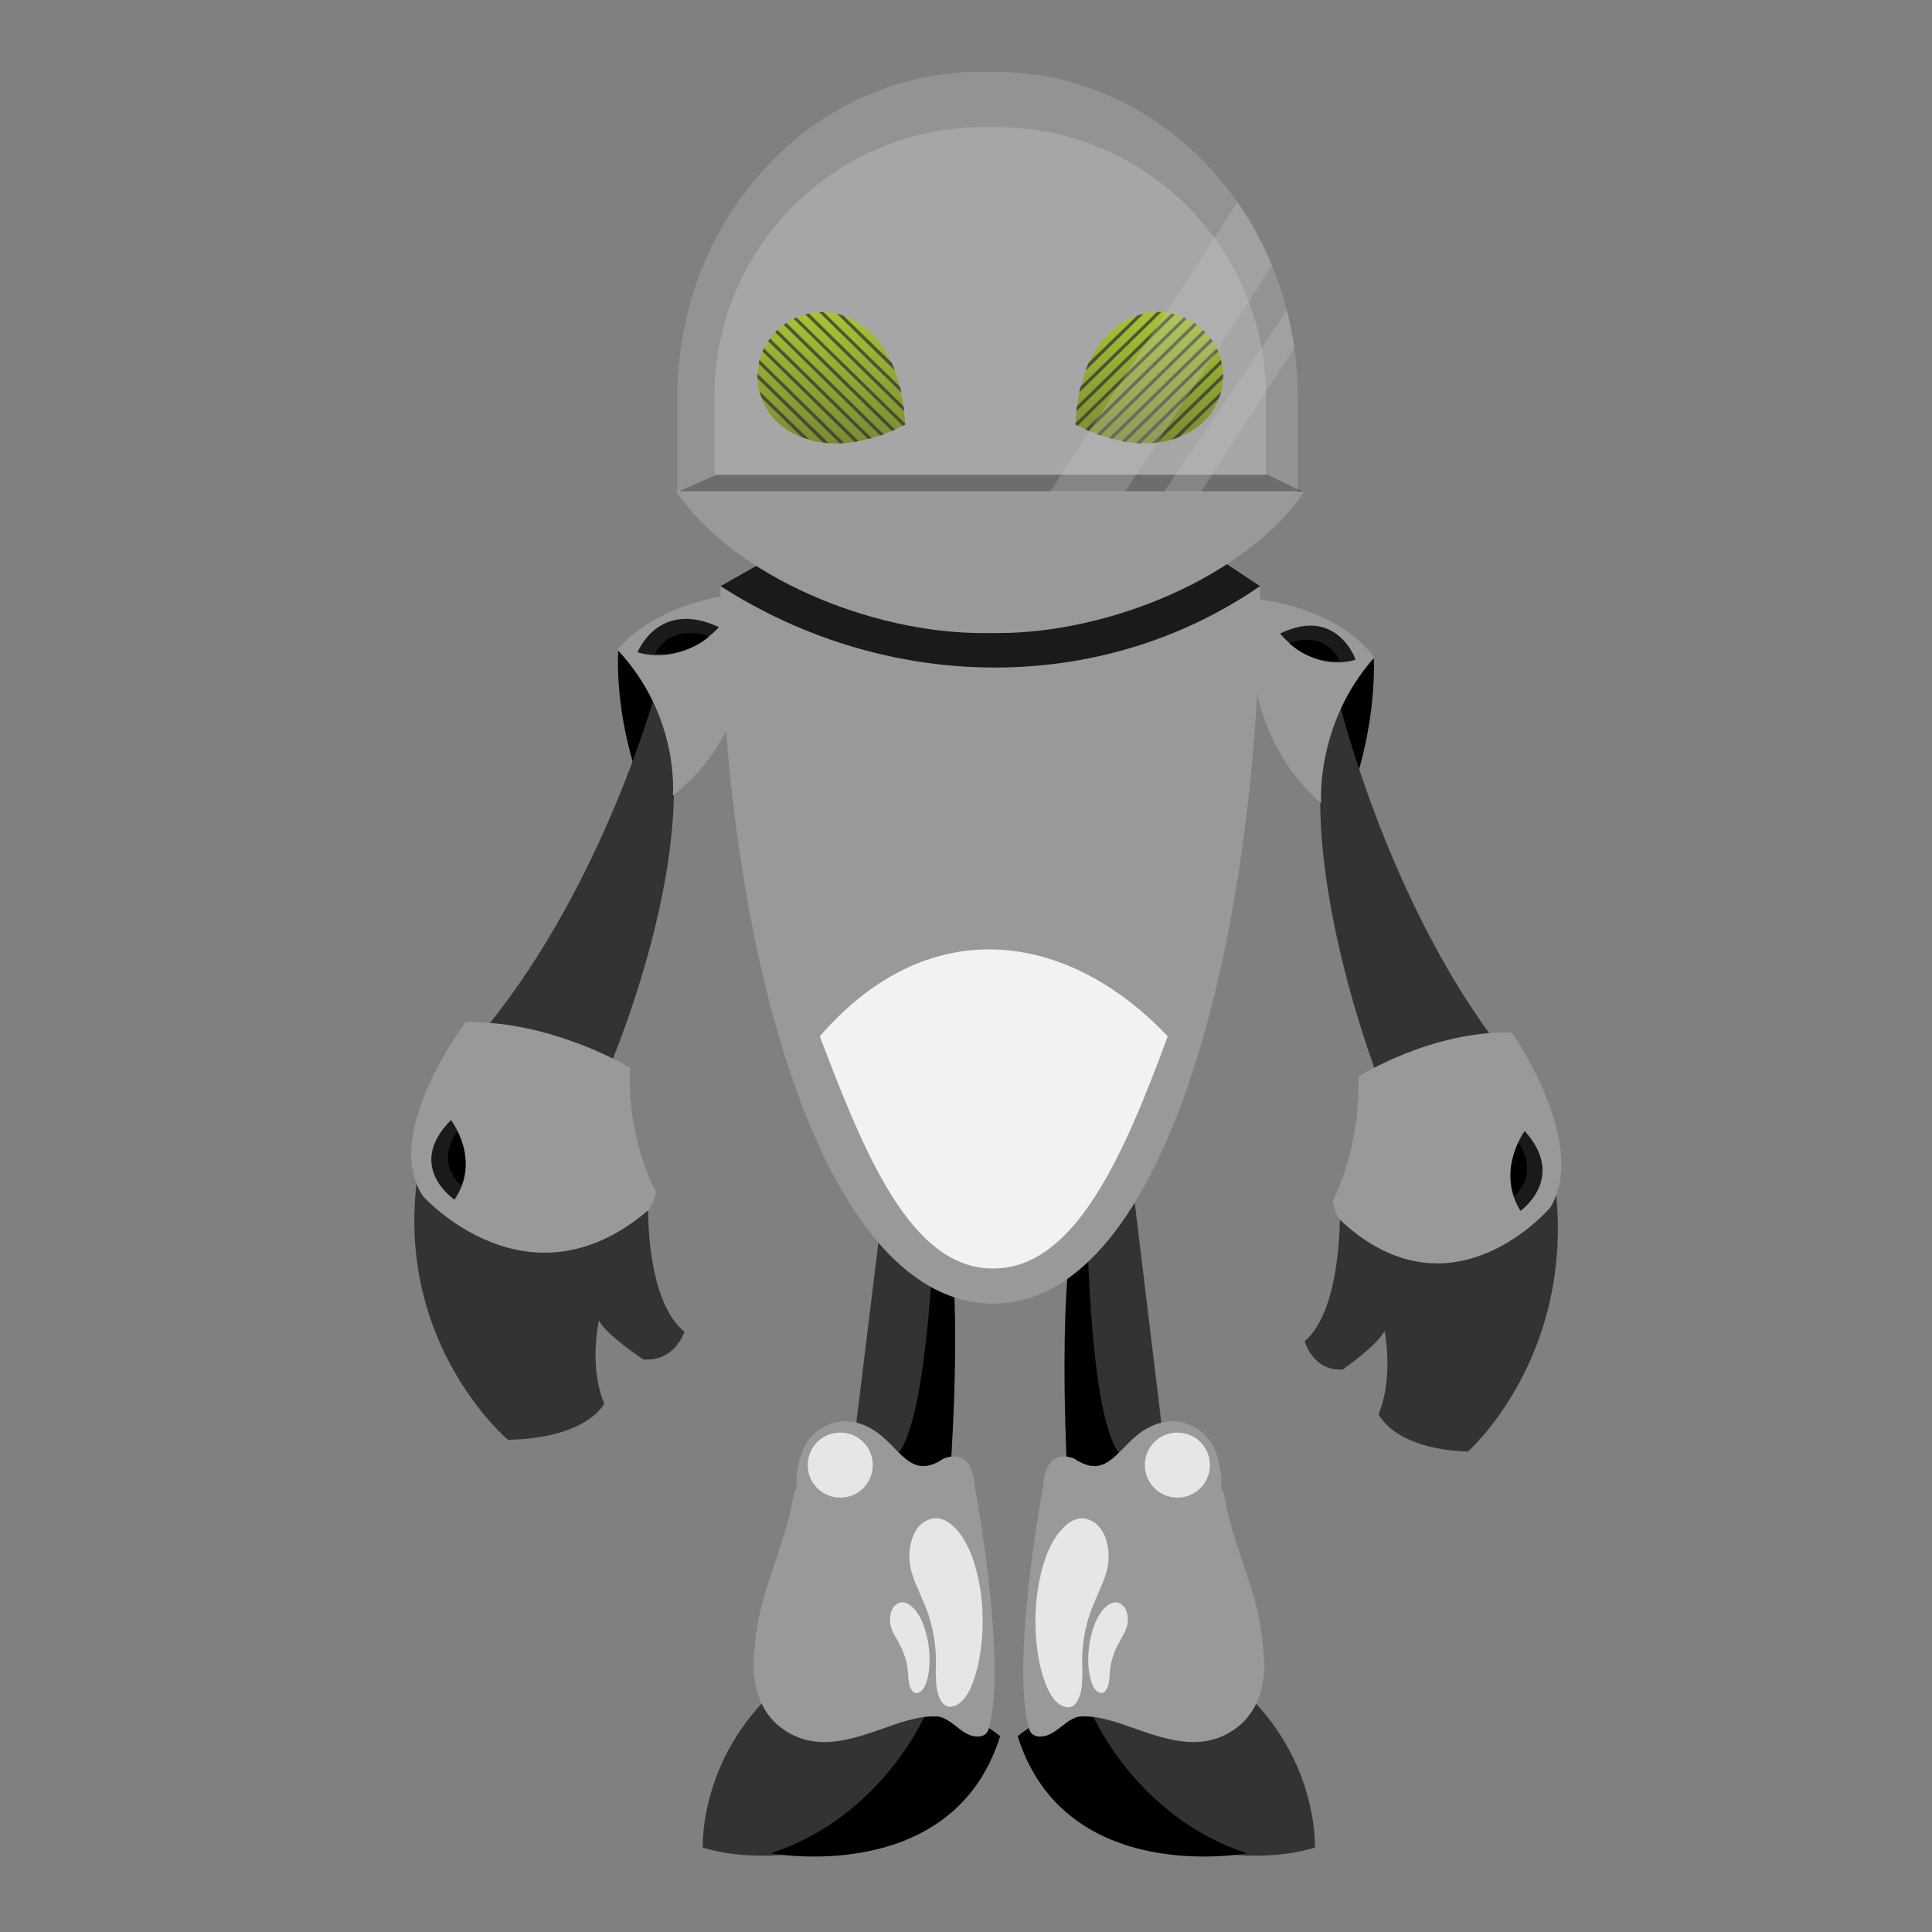 <?xml version="1.0" encoding="utf-8"?>
<!-- Generator: Adobe Illustrator 22.1.0, SVG Export Plug-In . SVG Version: 6.00 Build 0)  -->
<svg version="1.1" id="Layer_1" xmlns="http://www.w3.org/2000/svg" xmlns:xlink="http://www.w3.org/1999/xlink" x="0px" y="0px"
	 viewBox="0 0 1200 1200" style="enable-background:new 0 0 1200 1200;" xml:space="preserve">
<rect x="0" y="0" width="1200" height="1200" fill="#808080" stroke="none"/>
<style type="text/css">
	.st0{fill:#333333;}
	.st1{fill:#999999;}
	.st2{fill:#E6E6E6;}
	.st3{fill:#1A1A1A;}
	.st4{fill:#F2F2F2;}
	.st5{fill:#4D4D4D;}
	.st6{fill:#ADD800;}
	.st7{fill:url(#SVGID_1_);}
	.st8{opacity:0.75;enable-background:new    ;}
	.st9{opacity:0.25;fill:#CCCCCC;enable-background:new    ;}
</style>
<g>
	<path class="st0" d="M608.5,1069c0,0,18.2,35.4-31.4,57.1c0,0-76.9,40.4-140.6,21.5c0,0-2.8-59.7,52.4-104.2"/>
	<path class="st0" d="M586,753.4l0.5,164.4c0,0-9.9,5.9-27.1-9.9c0,0-7.4-11.9-29-12.2l18-146.8C548.4,748.9,562.8,756.9,586,753.4z
		"/>
	<path d="M574.5,1065.5c0,0-27.2,63.2-95.7,85.6c0,0,113,21.1,142.4-72.7C621.1,1078.4,598.2,1058,574.5,1065.5z"/>
	<path d="M581,744.7c0,0-3.2,138.8-24.2,159.2c0,0,3.6,17,33.9,3.4C590.8,907.2,600.7,762.3,581,744.7z"/>
	<path class="st1" d="M469,1020.8c2.4-29.8,15.8-54.6,22.1-82.9c0.5-2.4,1-4.9,1.5-7.4c1.8-9.9,2.6-0.7,2-11.3
		c0.3-2.8,0.6-5.6,1.1-8.3c2-10.7,6.3-19.7,16.2-24.7c7.8-4.2,15.5-4.3,22.7-1.8c2.4,0.8,4.8,1.9,7.1,3.3
		c17.2,10.1,23.2,32.6,44.3,18.3c19.1-7.4,19.4,16.9,19.4,16.9l0.1,1c0.4,2.1,1.8,9.4,3.4,20.2c0.2,1.2,0.4,2.5,0.6,3.7
		c5.7,36.8,12.6,97.8,4.7,125.5c0,0.1,0,0.1,0,0.2c0,0.2-0.1,0.3-0.2,0.5c-0.1,0.2-0.1,0.4-0.2,0.7c0,0,0,0-0.1,0.1
		c-0.3,0.7-0.6,1.3-1.1,1.8c-0.8,0.8-1.7,1.3-2.6,1.6c-0.5,0.2-0.9,0.3-1.4,0.3c-0.2,0.1-0.5,0.1-0.7,0.1h-0.4h-0.2h-0.1H607
		c-0.5,0-0.9-0.1-1.4-0.1s-1-0.2-1.6-0.3c-1.2-0.3-2.3-0.8-3.5-1.4c0,0,0,0-0.1,0l0,0c-2.8-1.5-5.5-3.8-8.3-5.9
		c-1.9-1.5-4-2.9-6.2-3.8c-0.5-0.3-1.1-0.4-1.7-0.6c-0.6-0.2-1.1-0.3-1.7-0.3c-0.3,0-0.6-0.1-0.8-0.1h-1c-0.6,0-1.3,0-1.9,0
		c-2.5,0-5,0.4-7.7,0.8c-2,0.4-4,0.8-6.1,1.4c-2,0.5-4.1,1.1-6.1,1.7c-24.9,8.3-52.6,22-76.8,0.6c-10.1-9.4-14.8-24-13.9-39.1
		C468.2,1028.4,468.5,1024.8,469,1020.8z"/>
	<path class="st2" d="M521.9,889.8c-11.2,0-20.2,9-20.2,20.2s9,20.2,20.2,20.2s20.2-9,20.2-20.2
		C542.1,898.8,533.1,889.8,521.9,889.8z"/>
	<path class="st0" d="M644.7,1069c0,0-18.2,35.4,31.4,57.1c0,0,76.9,40.4,140.6,21.5c0,0,2.8-59.7-52.4-104.2"/>
	<path class="st0" d="M667.2,751.4l-0.5,166.4c0,0,9.9,5.9,27.1-9.9c0,0,7.4-11.9,29-12.2l-18-148.7
		C704.8,747,690.4,754.9,667.2,751.4z"/>
	<path d="M678.8,1065.5c0,0,27.2,63.2,95.7,85.6c0,0-113,21.1-142.4-72.7C632.1,1078.4,655,1058,678.8,1065.5z"/>
	<path d="M674.9,743.8c0,0,0.4,139.7,21.5,160.1c0,0-3.6,17-33.9,3.4C662.5,907.2,655.2,761.4,674.9,743.8z"/>
	<path class="st1" d="M784.3,1020.8c-2.4-29.8-15.8-54.6-22.1-82.9c-0.5-2.4-1-4.9-1.5-7.4c-1.8-9.9-2.6-0.7-2-11.3
		c-0.3-2.8-0.6-5.6-1.1-8.3c-2-10.7-6.3-19.7-16.2-24.7c-7.8-4.2-15.5-4.3-22.7-1.8c-2.4,0.8-4.8,1.9-7.1,3.3
		c-17.2,10.1-23.2,32.6-44.3,18.3c-19.1-7.4-19.4,16.9-19.4,16.9l-0.1,1c-0.4,2.1-1.8,9.4-3.4,20.2c-0.2,1.2-0.4,2.5-0.6,3.7
		c-5.7,36.8-12.6,97.8-4.7,125.5c0,0.1,0,0.1,0,0.2c0,0.2,0.1,0.3,0.2,0.5c0.1,0.2,0.1,0.4,0.2,0.7c0,0,0,0,0.1,0.1
		c0.3,0.7,0.6,1.3,1.1,1.8c0.8,0.8,1.7,1.3,2.6,1.6c0.5,0.2,0.9,0.3,1.4,0.3c0.2,0.1,0.5,0.1,0.7,0.1h0.4h0.2h0.1h0.2
		c0.5,0,0.9-0.1,1.4-0.1s1-0.2,1.6-0.3c1.2-0.3,2.3-0.8,3.5-1.4c0,0,0,0,0.1,0l0,0c2.8-1.5,5.5-3.8,8.3-5.9c1.9-1.5,4-2.9,6.2-3.8
		c0.5-0.3,1.1-0.4,1.7-0.6c0.6-0.2,1.1-0.3,1.7-0.3c0.3,0,0.6-0.1,0.8-0.1h1c0.6,0,1.3,0,1.9,0c2.5,0,5,0.4,7.7,0.8
		c2,0.4,4,0.8,6.1,1.4c2,0.5,4.1,1.1,6.1,1.7c24.9,8.3,52.6,22,76.8,0.6c10.1-9.4,14.8-24,13.9-39.1
		C785,1028.4,784.7,1024.8,784.3,1020.8z"/>
	<path class="st2" d="M731.3,889.8c11.2,0,20.2,9,20.2,20.2s-9,20.2-20.2,20.2s-20.2-9-20.2-20.2S720.1,889.8,731.3,889.8z"/>
	<g>
		<path class="st2" d="M607.2,978.7c-1.6-7.1-4-14.5-7.4-20.6c-0.7-1.2-1.4-2.4-2.1-3.5c-0.7-1.1-1.5-2.1-2.3-3.1s-1.7-1.9-2.6-2.8
			c-1.6-1.7-3.3-3-5.1-4c-0.9-0.5-1.8-0.8-2.7-1.1c-1.9-0.6-3.7-0.8-5.5-0.5c-1.2,0.2-2.3,0.5-3.4,1.1c-10,4-14.1,20.8-9.2,34.4
			c0.4,1.4,0.9,2.7,1.4,4s1.1,2.6,1.7,3.8c0.3,0.9,0.7,1.9,1.1,2.8c1.3,3,2.5,5.8,3.7,8.7c0.5,1.4,1.1,2.8,1.6,4.2
			c3.4,10,5.2,20.9,4.9,31.9c0,1.4,0,2.8-0.1,4.2c0.1,1.6,0.1,3.2,0.2,4.8c-0.2,7.2,2.7,17,8.4,17.1c10.1-0.1,15.2-14.9,18-27.2
			c0.3-1.5,0.6-3,0.8-4.6c2.5-14.3,2.3-29.9-0.3-44.8C607.9,982,607.6,980.4,607.2,978.7z"/>
		<path class="st2" d="M574.3,1011.3c-1.1-3.4-2.6-6.8-4.6-9.6c-0.4-0.6-0.8-1.1-1.2-1.6s-0.8-1-1.3-1.4c-0.4-0.4-0.9-0.8-1.4-1.2
			c-0.8-0.7-1.8-1.3-2.7-1.7c-0.5-0.2-0.9-0.3-1.4-0.4c-0.9-0.2-1.9-0.2-2.7,0c-0.6,0.1-1.1,0.4-1.6,0.7c-4.7,2.4-6,10.7-3,17.1
			c0.3,0.6,0.6,1.3,0.9,1.9c0.3,0.6,0.6,1.2,1,1.7c0.2,0.4,0.4,0.9,0.7,1.3c0.8,1.4,1.5,2.7,2.2,4.1c0.3,0.6,0.7,1.3,1,2
			c2.1,4.7,3.5,9.9,3.8,15.2c0.1,0.7,0.1,1.4,0.1,2c0.1,0.8,0.2,1.5,0.3,2.3c0.2,3.5,2.1,8.1,4.9,7.9c5-0.5,6.8-7.9,7.7-14
			c0.1-0.7,0.2-1.5,0.2-2.2c0.6-7-0.2-14.6-2.2-21.6C574.8,1012.9,574.5,1012.1,574.3,1011.3z"/>
		<path class="st2" d="M677,1002.2c0.5-1.4,1-2.8,1.6-4.2c1.2-2.9,2.4-5.7,3.7-8.7c0.4-1,0.7-1.9,1.1-2.8c0.6-1.2,1.1-2.4,1.7-3.8
			c0.5-1.3,1-2.6,1.4-4c4.9-13.6,0.8-30.3-9.2-34.4c-1.1-0.5-2.2-0.9-3.4-1.1c-1.8-0.3-3.6-0.2-5.5,0.5c-0.9,0.3-1.8,0.6-2.7,1.1
			c-1.8,0.9-3.5,2.3-5.1,4c-0.9,0.9-1.7,1.8-2.6,2.8c-0.8,1-1.6,2-2.3,3.1c-0.8,1.1-1.5,2.3-2.1,3.5c-3.4,6.1-5.8,13.5-7.4,20.6
			c-0.4,1.7-0.7,3.3-1,5c-2.7,14.8-2.8,30.5-0.3,44.8c0.2,1.5,0.5,3,0.8,4.6c2.8,12.2,7.9,27.1,18,27.2c5.8-0.1,8.6-9.9,8.4-17.1
			c0.1-1.6,0.2-3.2,0.2-4.8c-0.1-1.4-0.1-2.8-0.1-4.2C671.8,1023.1,673.6,1012.2,677,1002.2z"/>
		<path class="st2" d="M695.9,996.1c-0.5-0.3-1.1-0.5-1.6-0.7c-0.9-0.2-1.8-0.2-2.7,0c-0.5,0.1-0.9,0.2-1.4,0.4
			c-0.9,0.4-1.8,0.9-2.7,1.7c-0.5,0.4-0.9,0.8-1.4,1.2c-0.4,0.4-0.9,0.9-1.3,1.4c-0.4,0.5-0.8,1-1.2,1.6c-1.9,2.8-3.5,6.3-4.6,9.6
			c-0.3,0.8-0.5,1.6-0.7,2.4c-2,7-2.7,14.6-2.2,21.6c0.1,0.7,0.1,1.5,0.2,2.2c0.9,6.1,2.7,13.5,7.7,14c2.9,0.2,4.7-4.4,4.9-7.9
			c0.1-0.8,0.2-1.5,0.3-2.3c0-0.7,0.1-1.3,0.1-2c0.3-5.3,1.7-10.5,3.8-15.2c0.3-0.7,0.6-1.3,1-2c0.7-1.4,1.4-2.7,2.2-4.1
			c0.2-0.5,0.5-0.9,0.7-1.3c0.3-0.5,0.7-1.1,1-1.7c0.3-0.6,0.6-1.2,0.9-1.9C701.9,1006.8,700.6,998.5,695.9,996.1z"/>
	</g>
</g>
<g>
	<path d="M853.3,408.2c0,0-41,35.8-32.7,90l23.1-19C843.7,479.2,854.5,445.5,853.3,408.2z"/>
	<path class="st0" d="M831.8,436.2c0,0,28.4,116.7,93.5,206c0,0-44.8,13.1-70.3,24.7c0,0-34.8-90.2-35-169.4
		C820.1,497.5,813.1,467,831.8,436.2z"/>
	<path class="st0" d="M832.2,753.9c0,0,1.3,59.2-21.8,79.2c0,0,5.1,18.8,23.6,17.5c0,0,21.4-14.8,26-24c0,0,5.8,28.6-3.7,51.7
		c0,0,8.9,21.7,55.5,23.3c0,0,64.6-57.1,54.8-159.4"/>
	<path class="st1" d="M843.7,668.8c0,0,44.7-28.7,95.4-27.5c0,0,48.2,69.4,23.8,108.7c0,0-61.1,72.6-130.5,7.8c0,0-3.2-3.4-4.6-11.8
		C827.8,745.9,845.1,714,843.7,668.8z"/>
	<path class="st1" d="M777.3,371.7c0,0-12.4,79.2,43.3,127.2c0,0-3.8-49.1,33-90.5C853.6,408.3,834.3,377.7,777.3,371.7z"/>
	<path class="st3" d="M947,702.5c0,0-18.2,24.6-2.6,49.6C944.4,752.1,973.4,731.7,947,702.5z"/>
	<path class="st3" d="M795.1,393.5c0,0,18.5,24.3,46.9,16.3C842.1,409.8,830.5,376.3,795.1,393.5z"/>
	<path d="M943.2,709.7c0,0,13.5,18-2.7,33.5C940.5,743.2,934.2,727.8,943.2,709.7z"/>
	<path d="M800.8,399.5c0,0,20.8-9.2,31.2,10.6C832,410.1,815.7,413.2,800.8,399.5z"/>
	<path d="M384,403.5c0,0,43.6,36.1,34,90l-24.6-19.2C393.4,474.3,382.3,440.7,384,403.5z"/>
	<path class="st0" d="M406.7,431.6c0,0-31.8,115.9-102.6,204.1c0,0,47.8,13.5,75.1,25.4c0,0,38.4-89.5,39.4-168.4
		C418.6,492.8,426.4,462.5,406.7,431.6z"/>
	<path class="st0" d="M402.6,748.1c0,0-2,58.9,22.5,79.1c0,0-5.7,18.6-25.5,17.2c0,0-22.8-15-27.6-24.2c0,0-6.5,28.4,3.3,51.5
		c0,0-9.8,21.5-59.8,22.6c0,0-68.6-57.6-56.8-159.4"/>
	<path class="st1" d="M391.3,663.2c0,0-47.6-29.1-102-28.4c0,0-52.5,68.6-26.7,108c0,0,64.7,72.9,139.8,9.1c0,0,3.5-3.3,5-11.7
		C407.4,740.2,389.2,708.2,391.3,663.2z"/>
	<path class="st1" d="M465.8,368c0,0,12.4,79-47.9,126.2c0,0,4.7-48.8-34.3-90.5C383.6,403.7,404.7,373.3,465.8,368z"/>
	<path class="st3" d="M280.1,695.7c0,0,19.2,24.7,2.2,49.4C282.3,745.1,251.4,724.5,280.1,695.7z"/>
	<path class="st3" d="M446.5,389.5c0,0-20.1,24-50.5,15.7C396,405.2,408.8,372,446.5,389.5z"/>
	<path d="M284.1,702.9c0,0-14.7,17.8,2.5,33.4C286.6,736.2,293.5,721,284.1,702.9z"/>
	<path d="M440.4,395.4c0,0-22.2-9.4-33.5,10.3C406.8,405.7,424.3,408.9,440.4,395.4z"/>
</g>
<g>
	<path class="st3" d="M615.1,547.6c-110.7,0-167.6-183.5-167.6-183.5l30.9-17.5c0,0,64,43.7,136.7,43.7s141.1-43.7,141.1-43.7
		l26.5,17.5C782.7,364.1,724.3,547.6,615.1,547.6z"/>
	<path class="st1" d="M616.9,809.7c-110.7,0-169.4-235.3-169.4-445.7c103.1,66.4,235.8,68.6,335.2,0
		C782.7,574.5,726.1,809.7,616.9,809.7z"/>
	<path class="st4" d="M616.9,787.9c-51,0-79.4-69.8-107.7-144.2c68.3-79,155-64.7,216.1,0C697.7,718.6,667.4,787.9,616.9,787.9z"/>
</g>
<g>
	<path class="st5" d="M446.2,294.3L420,306h390.2l-25.3-12.3C784.9,293.8,541.4,280,446.2,294.3z"/>
	<path class="st1" d="M786.3,294.9v-48.8c0-92.3-74.8-167.1-167.1-167.1h-8.3c-92.3,0-167.1,74.8-167.1,167.1v48.8H786.3z"/>
	<path class="st1" d="M420,305.3c36.1,53,120.9,87.9,190.1,87.9h9.9c69.2,0,154.1-34.9,190.1-87.9H420z"/>
</g>
<g>
	<path class="st6" d="M759.6,230.3c-0.2-1.5-0.3-3-0.7-4.4c-0.1-0.8-0.2-1.6-0.5-2.3c-0.5-1.9-1.1-3.6-1.8-5.3
		c-0.3-0.7-0.6-1.4-0.9-2c-0.8-1.5-1.6-3-2.6-4.4c-0.3-0.6-0.7-1.1-1.1-1.7c-1.1-1.4-2.1-2.7-3.3-3.9c-0.4-0.5-0.9-1-1.4-1.4
		c-1.2-1.1-2.5-2.3-3.8-3.2c-0.6-0.4-1.2-0.8-1.8-1.1c-1.5-1.1-2.9-1.9-4.4-2.6c-0.6-0.3-1.3-0.6-1.9-0.9c-1.7-0.8-3.5-1.4-5.3-1.9
		c-0.7-0.2-1.5-0.4-2.3-0.6c-2-0.5-4.1-0.7-6.2-0.8c-1-0.1-1.9-0.1-2.8-0.1c-1,0-1.9,0.1-2.9,0.2c0,0-2.1,0.1-5.3,0.9
		c-0.6,0.2-1.4,0.3-2.1,0.6c-0.6,0.2-1.2,0.3-1.9,0.6c-1.5,0.5-3.2,1.1-4.9,1.9c-1.1,0.5-2,1.1-3,1.6c-1.5,0.9-2.9,1.8-4.4,2.9
		c-0.2,0.2-0.3,0.2-0.5,0.3c-6.1,4.7-12.5,11.7-17.3,22.5c-0.7,1.5-1.4,3.1-1.9,4.8c-1.2,3.1-2.3,6.5-3.2,10.1
		c-0.3,1.2-0.6,2.4-0.9,3.7c-0.6,2.7-1.1,5.4-1.4,8.4c-0.2,1.1-0.3,2.1-0.4,3.2c-0.3,2.4-0.6,5-0.7,7.7v0.5c0,0,0.6,0.3,1.5,0.8
		c1.1,0.6,2.7,1.4,4.9,2.3c0.6,0.3,1.3,0.6,2,0.9c1.5,0.6,3.2,1.3,5,2c0.7,0.2,1.4,0.5,2.1,0.7c1.7,0.6,3.6,1.1,5.5,1.7
		c0.7,0.2,1.5,0.4,2.2,0.6c1.9,0.5,3.8,1,5.8,1.3c0.8,0.2,1.6,0.3,2.4,0.5c2.1,0.3,4.2,0.6,6.4,0.7c0.9,0.1,1.9,0.2,2.7,0.2
		c2.3,0.1,4.6,0.1,7-0.1c1.1-0.1,2.2-0.2,3.3-0.3c3-0.3,6-0.9,9-1.9c1.5-0.4,2.9-0.9,4.4-1.5h0.1c1-0.4,1.9-0.8,2.9-1.3
		c6.5-2.8,12.1-7.2,16.3-12.6c0.5-0.6,0.9-0.9,1.4-1.5c0,0-0.1-0.2-0.1-0.4c1.8-2.7,3.3-5.5,4.4-8.6c0.6-1.4,1-2.7,1.4-4.1
		c0.6-2.7,1.1-5.3,1.1-8.1c0.1-1,0.1-1.9,0-2.9C759.6,231.5,759.6,230.9,759.6,230.3z M470.5,232.1c-0.1,1-0.1,1.9,0,2.9
		c0.1,2.7,0.5,5.4,1.1,8.1c0.4,1.4,0.8,2.7,1.4,4.1c1.1,3.1,2.7,5.9,4.4,8.6c0,0.2-0.1,0.4-0.1,0.4c0.5,0.6,0.9,0.9,1.4,1.5
		c4.2,5.4,9.8,9.8,16.3,12.6c1,0.5,1.9,0.9,2.9,1.3h0.1c1.5,0.6,2.9,1.1,4.4,1.5c3,1,6,1.5,9,1.9c1.1,0.2,2.2,0.2,3.3,0.3
		c2.4,0.2,4.8,0.2,7,0.1c0.9,0,1.9-0.1,2.7-0.2c2.2-0.2,4.3-0.4,6.4-0.7c0.8-0.2,1.6-0.3,2.4-0.5c2-0.3,4-0.8,5.8-1.3
		c0.7-0.2,1.5-0.3,2.2-0.6c1.9-0.6,3.8-1.1,5.5-1.7c0.7-0.2,1.4-0.5,2.1-0.7c1.8-0.7,3.5-1.4,5-2c0.7-0.3,1.4-0.6,2-0.9
		c2.1-1,3.8-1.8,4.9-2.3c1-0.5,1.5-0.8,1.5-0.8v-0.5c-0.2-2.7-0.4-5.3-0.7-7.7c-0.1-1.1-0.2-2.2-0.4-3.2c-0.3-3-0.8-5.7-1.4-8.4
		c-0.2-1.3-0.6-2.5-0.9-3.7c-0.9-3.6-1.9-7-3.2-10.1c-0.6-1.7-1.2-3.3-1.9-4.8c-4.9-10.8-11.2-17.8-17.3-22.5
		c-0.2-0.1-0.3-0.2-0.5-0.3c-1.5-1.1-3-2-4.4-2.9c-1-0.6-1.9-1.1-3-1.6c-1.7-0.8-3.3-1.5-4.9-1.9c-0.6-0.2-1.2-0.4-1.9-0.6
		c-0.7-0.2-1.5-0.4-2.1-0.6c-3.2-0.8-5.3-0.9-5.3-0.9c-1-0.1-1.9-0.2-2.9-0.2c-0.9,0-1.9,0-2.8,0.1c-2.1,0.1-4.2,0.3-6.2,0.8
		c-0.8,0.2-1.6,0.3-2.3,0.6c-1.9,0.5-3.6,1.1-5.3,1.9c-0.6,0.2-1.3,0.6-1.9,0.9c-1.5,0.7-3,1.5-4.4,2.6c-0.6,0.3-1.2,0.7-1.8,1.1
		c-1.3,1-2.6,2.1-3.8,3.2c-0.5,0.4-1,0.9-1.4,1.4c-1.2,1.2-2.3,2.5-3.3,3.9c-0.4,0.6-0.8,1.1-1.1,1.7c-1,1.4-1.8,2.8-2.6,4.4
		c-0.3,0.6-0.6,1.3-0.9,2c-0.7,1.7-1.3,3.4-1.8,5.3c-0.2,0.7-0.4,1.5-0.5,2.3c-0.4,1.4-0.6,2.8-0.7,4.4
		C470.5,230.9,470.5,231.5,470.5,232.1z"/>
	
		<linearGradient id="SVGID_1_" gradientUnits="userSpaceOnUse" x1="615.1" y1="1030.294" x2="615.1" y2="914.404" gradientTransform="matrix(1 0 0 -1 0 1200)">
		<stop  offset="0" style="stop-color:#000000;stop-opacity:0"/>
		<stop  offset="1" style="stop-color:#000000;stop-opacity:0.5"/>
	</linearGradient>
	<path class="st7" d="M759.6,230.3c-0.2-1.5-0.3-3-0.7-4.4c-0.1-0.8-0.2-1.6-0.5-2.3c-0.5-1.9-1.1-3.6-1.8-5.3
		c-0.3-0.7-0.6-1.4-0.9-2c-0.8-1.5-1.6-3-2.6-4.4c-0.3-0.6-0.7-1.1-1.1-1.7c-1.1-1.4-2.1-2.7-3.3-3.9c-0.4-0.5-0.9-1-1.4-1.4
		c-1.2-1.1-2.5-2.3-3.8-3.2c-0.6-0.4-1.2-0.8-1.8-1.1c-1.5-1.1-2.9-1.9-4.4-2.6c-0.6-0.3-1.3-0.6-1.9-0.9c-1.7-0.8-3.5-1.4-5.3-1.9
		c-0.7-0.2-1.5-0.4-2.3-0.6c-2-0.5-4.1-0.7-6.2-0.8c-1-0.1-1.9-0.1-2.8-0.1c-1,0-1.9,0.1-2.9,0.2c0,0-2.1,0.1-5.3,0.9
		c-0.6,0.2-1.4,0.3-2.1,0.6c-0.6,0.2-1.2,0.3-1.9,0.6c-1.5,0.5-3.2,1.1-4.9,1.9c-1.1,0.5-2,1.1-3,1.6c-1.5,0.9-2.9,1.8-4.4,2.9
		c-0.2,0.2-0.3,0.2-0.5,0.3c-6.1,4.7-12.5,11.7-17.3,22.5c-0.7,1.5-1.4,3.1-1.9,4.8c-1.2,3.1-2.3,6.5-3.2,10.1
		c-0.3,1.2-0.6,2.4-0.9,3.7c-0.6,2.7-1.1,5.4-1.4,8.4c-0.2,1.1-0.3,2.1-0.4,3.2c-0.3,2.4-0.6,5-0.7,7.7v0.5c0,0,0.6,0.3,1.5,0.8
		c1.1,0.6,2.7,1.4,4.9,2.3c0.6,0.3,1.3,0.6,2,0.9c1.5,0.6,3.2,1.3,5,2c0.7,0.2,1.4,0.5,2.1,0.7c1.7,0.6,3.6,1.1,5.5,1.7
		c0.7,0.2,1.5,0.4,2.2,0.6c1.9,0.5,3.8,1,5.8,1.3c0.8,0.2,1.6,0.3,2.4,0.5c2.1,0.3,4.2,0.6,6.4,0.7c0.9,0.1,1.9,0.2,2.7,0.2
		c2.3,0.1,4.6,0.1,7-0.1c1.1-0.1,2.2-0.2,3.3-0.3c3-0.3,6-0.9,9-1.9c1.5-0.4,2.9-0.9,4.4-1.5h0.1c1-0.4,1.9-0.8,2.9-1.3
		c6.5-2.8,12.1-7.2,16.3-12.6c0.5-0.6,0.9-0.9,1.4-1.5c0,0-0.1-0.2-0.1-0.4c1.8-2.7,3.3-5.5,4.4-8.6c0.6-1.4,1-2.7,1.4-4.1
		c0.6-2.7,1.1-5.3,1.1-8.1c0.1-1,0.1-1.9,0-2.9C759.6,231.5,759.6,230.9,759.6,230.3z M470.5,232.1c-0.1,1-0.1,1.9,0,2.9
		c0.1,2.7,0.5,5.4,1.1,8.1c0.4,1.4,0.8,2.7,1.4,4.1c1.1,3.1,2.7,5.9,4.4,8.6c0,0.2-0.1,0.4-0.1,0.4c0.5,0.6,0.9,0.9,1.4,1.5
		c4.2,5.4,9.8,9.8,16.3,12.6c1,0.5,1.9,0.9,2.9,1.3h0.1c1.5,0.6,2.9,1.1,4.4,1.5c3,1,6,1.5,9,1.9c1.1,0.2,2.2,0.2,3.3,0.3
		c2.4,0.2,4.8,0.2,7,0.1c0.9,0,1.9-0.1,2.7-0.2c2.2-0.2,4.3-0.4,6.4-0.7c0.8-0.2,1.6-0.3,2.4-0.5c2-0.3,4-0.8,5.8-1.3
		c0.7-0.2,1.5-0.3,2.2-0.6c1.9-0.6,3.8-1.1,5.5-1.7c0.7-0.2,1.4-0.5,2.1-0.7c1.8-0.7,3.5-1.4,5-2c0.7-0.3,1.4-0.6,2-0.9
		c2.1-1,3.8-1.8,4.9-2.3c1-0.5,1.5-0.8,1.5-0.8v-0.5c-0.2-2.7-0.4-5.3-0.7-7.7c-0.1-1.1-0.2-2.2-0.4-3.2c-0.3-3-0.8-5.7-1.4-8.4
		c-0.2-1.3-0.6-2.5-0.9-3.7c-0.9-3.6-1.9-7-3.2-10.1c-0.6-1.7-1.2-3.3-1.9-4.8c-4.9-10.8-11.2-17.8-17.3-22.5
		c-0.2-0.1-0.3-0.2-0.5-0.3c-1.5-1.1-3-2-4.4-2.9c-1-0.6-1.9-1.1-3-1.6c-1.7-0.8-3.3-1.5-4.9-1.9c-0.6-0.2-1.2-0.4-1.9-0.6
		c-0.7-0.2-1.5-0.4-2.1-0.6c-3.2-0.8-5.3-0.9-5.3-0.9c-1-0.1-1.9-0.2-2.9-0.2c-0.9,0-1.9,0-2.8,0.1c-2.1,0.1-4.2,0.3-6.2,0.8
		c-0.8,0.2-1.6,0.3-2.3,0.6c-1.9,0.5-3.6,1.1-5.3,1.9c-0.6,0.2-1.3,0.6-1.9,0.9c-1.5,0.7-3,1.5-4.4,2.6c-0.6,0.3-1.2,0.7-1.8,1.1
		c-1.3,1-2.6,2.1-3.8,3.2c-0.5,0.4-1,0.9-1.4,1.4c-1.2,1.2-2.3,2.5-3.3,3.9c-0.4,0.6-0.8,1.1-1.1,1.7c-1,1.4-1.8,2.8-2.6,4.4
		c-0.3,0.6-0.6,1.3-0.9,2c-0.7,1.7-1.3,3.4-1.8,5.3c-0.2,0.7-0.4,1.5-0.5,2.3c-0.4,1.4-0.6,2.8-0.7,4.4
		C470.5,230.9,470.5,231.5,470.5,232.1z"/>
	<path class="st8" d="M741.7,200.6l-67.5,66.2c0.6,0.3,1.3,0.6,2,0.9l67.3-66C742.9,201.3,742.3,200.9,741.7,200.6z M752,210.2
		l-63.1,61.9c0.7,0.2,1.5,0.4,2.2,0.6l62.1-60.8C752.8,211.4,752.4,210.8,752,210.2z M755.7,216.3L696.8,274
		c0.8,0.2,1.6,0.3,2.4,0.5l57.3-56.2C756.2,217.6,756,216.9,755.7,216.3z M758.3,223.6l-52.7,51.7c0.9,0.1,1.9,0.2,2.7,0.2
		l50.4-49.5C758.7,225.1,758.6,224.3,758.3,223.6z M715.4,275.3c1.1-0.1,2.2-0.2,3.3-0.3l40.9-39.9c0.1-1,0.1-1.9,0-2.9L715.4,275.3
		z M727.7,273.1c1.5-0.4,2.9-0.9,4.4-1.5h0.1l25-24.3c0.6-1.4,1-2.7,1.4-4.1L727.7,273.1z M747.3,205l-66,64.8
		c0.7,0.2,1.4,0.5,2.1,0.7l65.3-64.1C748.2,205.9,747.7,205.4,747.3,205z M735.3,197.1l-67.5,66v0.5c0,0,0.6,0.3,1.5,0.8l67.9-66.5
		C736.6,197.7,735.9,197.4,735.3,197.1z M727.6,194.7l-58.7,57.6c-0.2,1.1-0.3,2.1-0.4,3.2l61.4-60.2
		C729.2,195,728.4,194.9,727.6,194.7z M718.6,193.8l-47.4,46.3c-0.3,1.2-0.6,2.4-0.9,3.7l51.1-50
		C720.4,193.8,719.5,193.8,718.6,193.8z M708.2,195.4c-0.6,0.2-1.2,0.3-1.9,0.6l-30.1,29.3c-0.7,1.5-1.4,3.1-1.9,4.8l36-35.2
		C709.7,195,708.9,195.2,708.2,195.4z M486.7,201.7l67.3,66c0.7-0.3,1.4-0.6,2-0.9l-67.5-66.2C487.9,200.9,487.3,201.3,486.7,201.7z
		 M477.1,211.9l62.1,60.8c0.7-0.2,1.5-0.3,2.2-0.6l-63.1-61.9C477.8,210.8,477.4,211.4,477.1,211.9z M473.6,218.3l57.3,56.2
		c0.8-0.2,1.6-0.3,2.4-0.5l-58.9-57.7C474.2,216.9,473.9,217.6,473.6,218.3z M471.3,225.9l50.4,49.5c0.9,0,1.9-0.1,2.7-0.2
		l-52.7-51.7C471.6,224.3,471.4,225.1,471.3,225.9z M470.5,232.1c-0.1,1-0.1,1.9,0,2.9l40.9,39.9c1.1,0.2,2.2,0.2,3.3,0.3
		L470.5,232.1z M471.7,243.1c0.4,1.4,0.8,2.7,1.4,4.1l25,24.3h0.1c1.5,0.6,2.9,1.1,4.4,1.5L471.7,243.1z M481.5,206.4l65.3,64.1
		c0.7-0.2,1.4-0.5,2.1-0.7l-66-64.8C482.4,205.4,481.9,205.9,481.5,206.4z M492.9,198l67.9,66.5c1-0.5,1.5-0.8,1.5-0.8v-0.5
		l-67.5-66C494.2,197.4,493.6,197.7,492.9,198z M500.2,195.3l61.4,60.2c-0.1-1.1-0.2-2.2-0.4-3.2l-58.7-57.6
		C501.7,194.9,500.9,195,500.2,195.3z M508.8,193.9l51.1,50c-0.2-1.3-0.6-2.5-0.9-3.7l-47.4-46.3
		C510.7,193.8,509.7,193.8,508.8,193.9z M519.8,194.9l36,35.2c-0.6-1.7-1.2-3.3-1.9-4.8L523.8,196c-0.6-0.2-1.2-0.4-1.9-0.6
		C521.2,195.2,520.5,195,519.8,194.9z"/>
</g>
<g>
	<path class="st9" d="M803.9,216.1c-1.1-7.9-2.6-15.7-4.6-23.3c-2.4-9.5-5.5-18.8-9.2-27.7c-5.7-14.1-13-27.4-21.5-39.5
		c-34.3-49.2-88.9-81-150.5-81h-9.4c-103.8,0-188,90.5-188,202.2v59h385.5v-59C806.1,236.3,805.4,226.1,803.9,216.1z"/>
	<path class="st9" d="M768.6,125.5L652.1,305.7h46.6L790.1,165C784.4,150.9,777.1,137.7,768.6,125.5z"/>
	<path class="st9" d="M799.3,192.8l-76.5,112.9h23.1l58-89.7C802.9,208.2,801.3,200.4,799.3,192.8z"/>
</g>
</svg>
